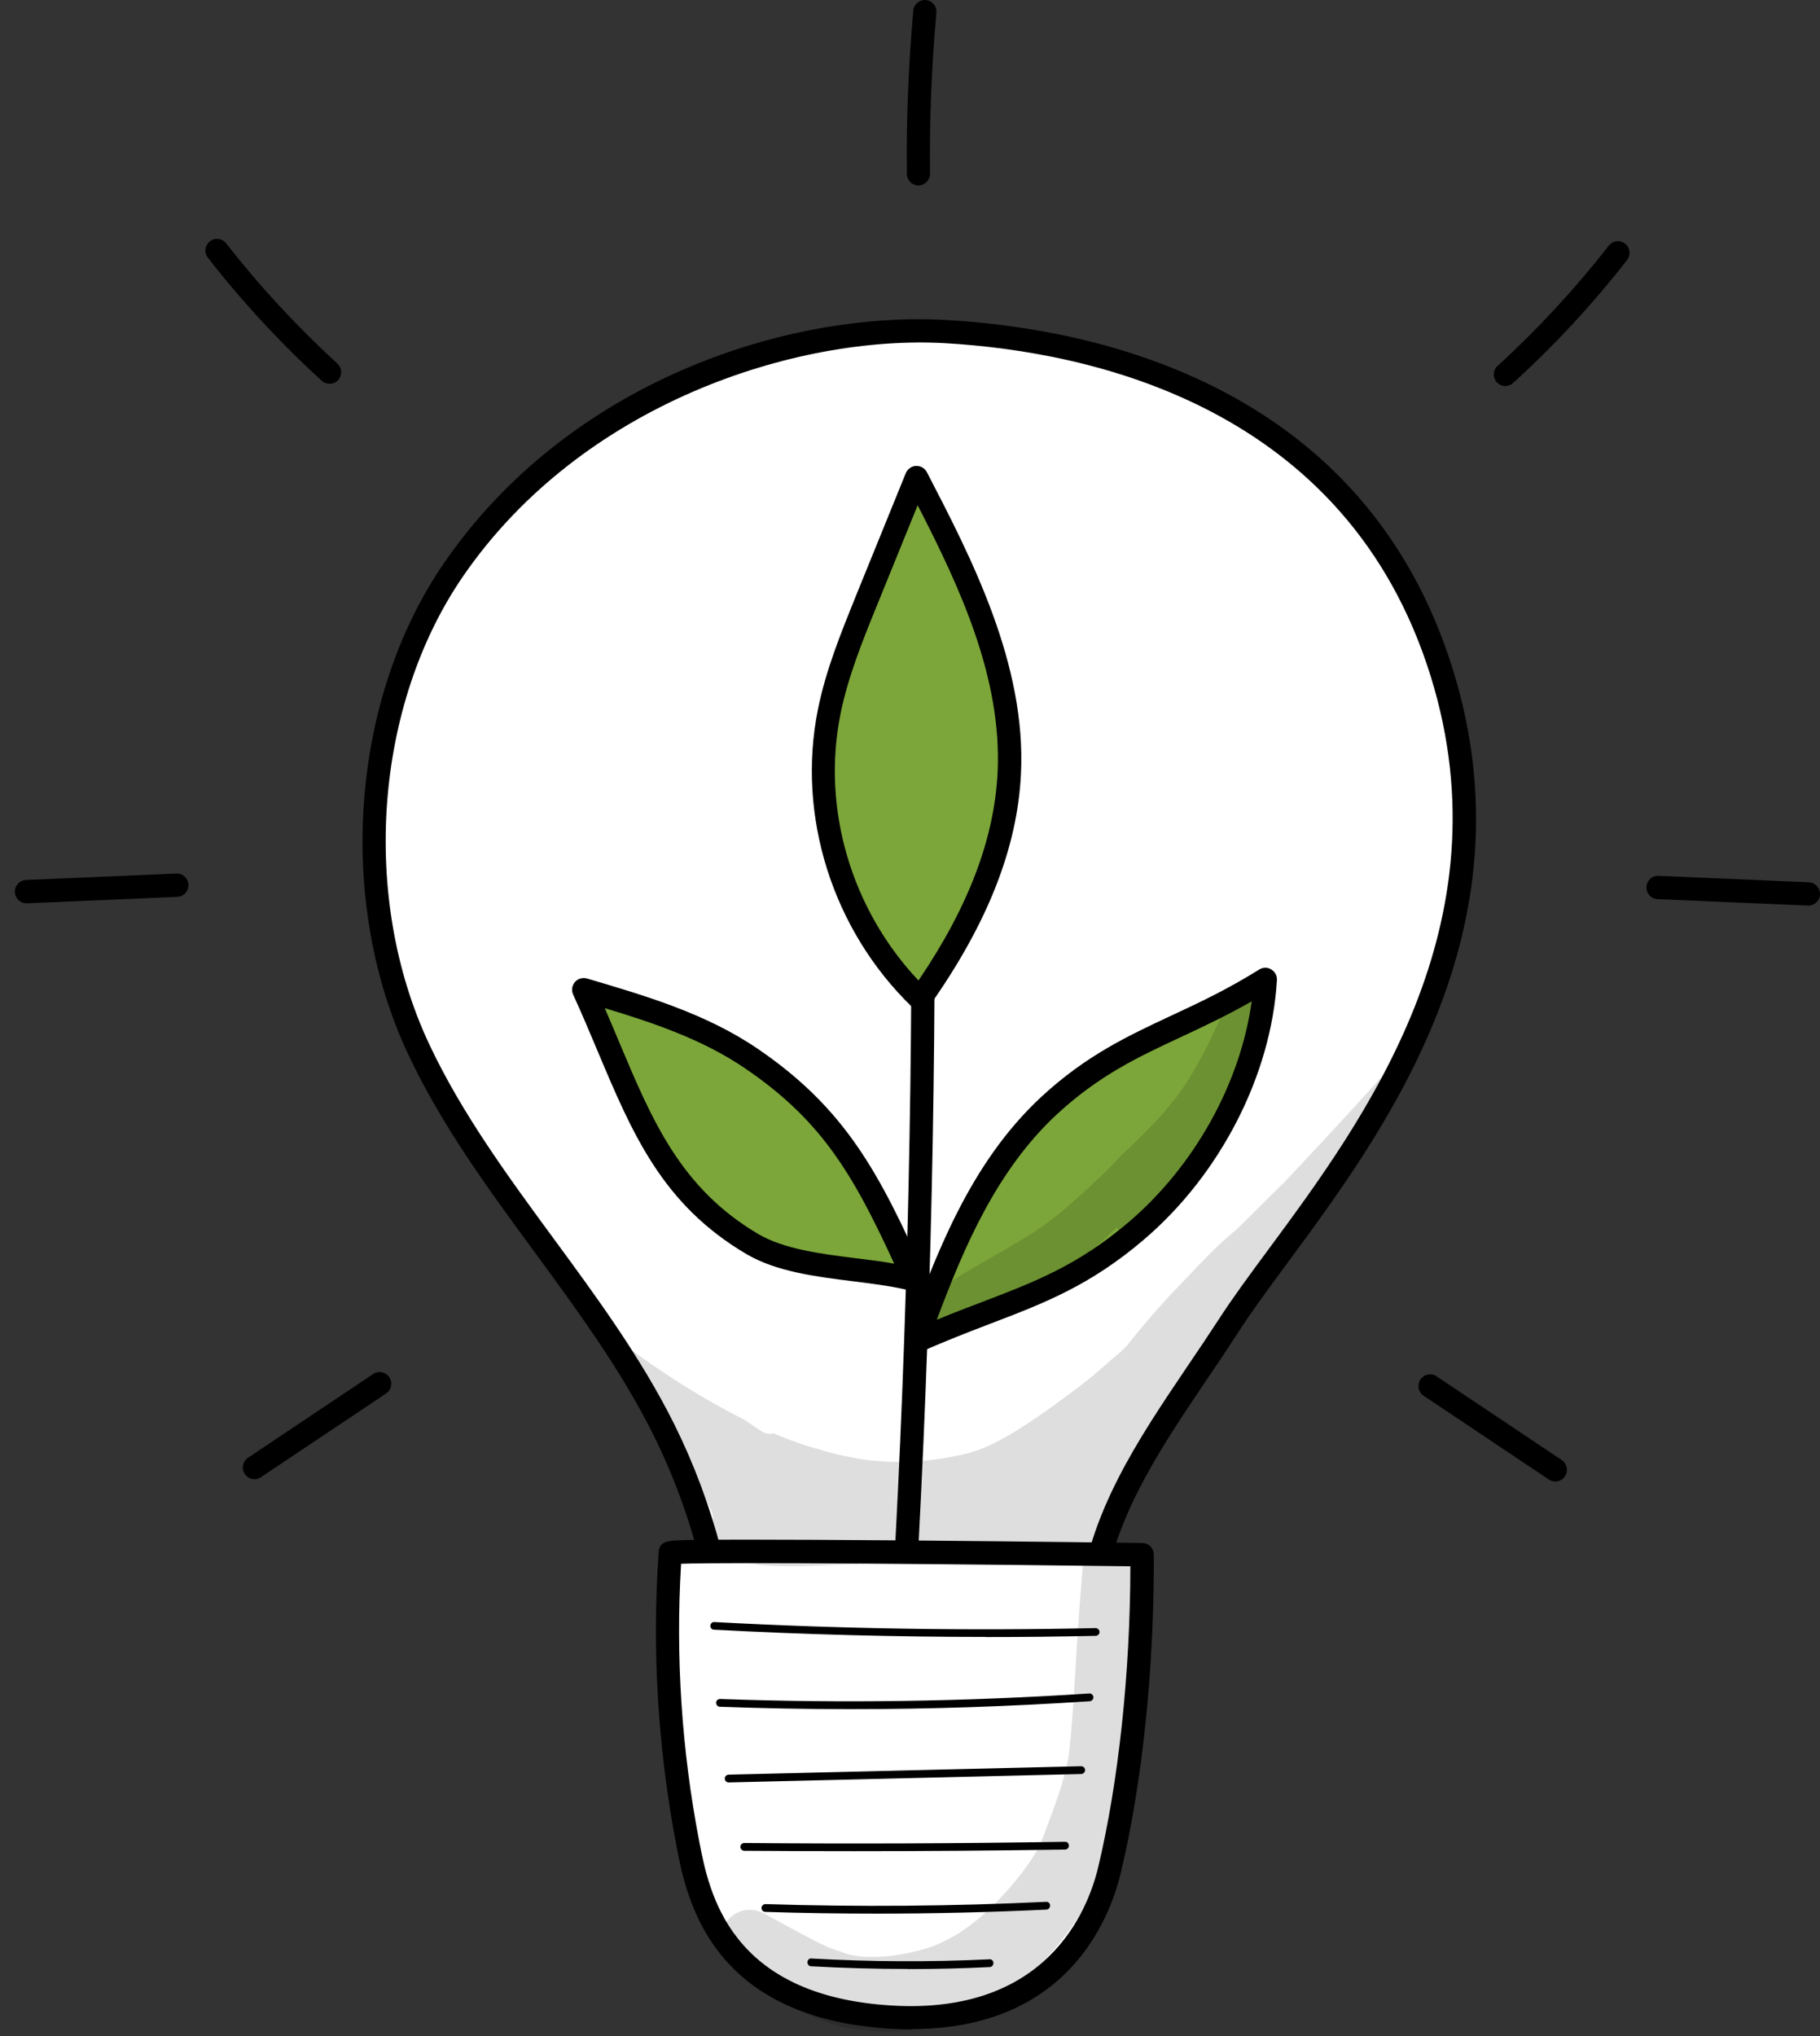 <svg width="76" height="85" viewBox="0 0 76 85" fill="none" xmlns="http://www.w3.org/2000/svg">
<rect x="0" y="0" width="76" height="85" fill="#333333" stroke="none"/>
<path d="M30.488 70.642C30.36 66.844 29.406 63.074 27.716 59.673C24.904 54.017 20.151 49.492 17.468 43.775C14.327 37.079 15.392 28.934 18.924 23.787C23.861 16.599 32.737 13.45 39.498 13.841C43.76 14.087 56.295 15.469 60.206 28.106C64.128 40.787 54.739 50.006 51.28 55.365C48.904 59.057 45.941 62.621 45.551 66.995C45.462 68.002 45.467 69.076 44.898 69.915C44.212 70.933 42.901 71.275 41.707 71.543C39.532 72.03 37.294 72.522 35.096 72.17C32.898 71.817 30.712 70.408 30.488 70.642Z" fill="white"/>
<path d="M36.664 72.779C36.117 72.779 35.565 72.74 35.018 72.656C33.691 72.444 32.363 71.862 31.487 71.476C31.163 71.336 30.773 71.163 30.605 71.118C30.511 71.14 30.405 71.14 30.31 71.101C30.131 71.028 30.009 70.861 30.003 70.665C29.88 66.95 28.938 63.225 27.281 59.896C25.936 57.194 24.101 54.694 22.327 52.277C20.413 49.671 18.433 46.98 17.032 43.987C14.031 37.588 14.645 29.174 18.533 23.519C23.721 15.961 32.82 12.974 39.532 13.36C45.852 13.724 57.004 16.107 60.675 27.966C64.033 38.813 57.846 47.193 53.757 52.73C52.982 53.782 52.251 54.772 51.699 55.634C51.275 56.288 50.834 56.948 50.399 57.586C48.413 60.529 46.354 63.566 46.042 67.046C46.031 67.191 46.02 67.336 46.008 67.487C45.936 68.416 45.863 69.373 45.311 70.195C44.541 71.336 43.163 71.728 41.824 72.03C40.223 72.388 38.455 72.785 36.675 72.785L36.664 72.779ZM30.951 70.206C31.191 70.284 31.487 70.413 31.878 70.581C32.759 70.967 33.969 71.498 35.175 71.689C37.311 72.035 39.492 71.543 41.607 71.068C42.806 70.799 43.933 70.486 44.502 69.641C44.909 69.037 44.971 68.243 45.032 67.403C45.043 67.252 45.054 67.101 45.071 66.95C45.406 63.219 47.537 60.075 49.59 57.032C50.02 56.4 50.46 55.746 50.879 55.102C51.448 54.218 52.19 53.212 52.976 52.149C56.954 46.767 62.962 38.628 59.749 28.251C56.251 16.957 45.545 14.68 39.476 14.328C33.239 13.97 24.279 16.862 19.331 24.067C15.632 29.454 15.052 37.47 17.914 43.573C19.275 46.476 21.228 49.134 23.113 51.701C24.915 54.151 26.773 56.685 28.157 59.46C29.808 62.783 30.779 66.492 30.963 70.206H30.951Z" fill="black"/>
<path d="M37.763 66.922C37.763 66.922 37.746 66.922 37.735 66.922C37.468 66.906 37.261 66.676 37.278 66.408C37.908 55.27 38.159 43.965 38.025 32.81C38.025 32.542 38.237 32.324 38.505 32.318H38.511C38.779 32.318 38.99 32.531 38.996 32.799C39.13 43.976 38.879 55.304 38.248 66.464C38.232 66.721 38.02 66.922 37.763 66.922Z" fill="black"/>
<path d="M38.276 55.992C39.576 52.462 40.96 48.798 43.822 46.152C46.79 43.411 49.367 43.064 52.848 40.894C52.625 44.72 50.522 48.77 47.459 51.383C44.396 53.995 42.003 54.331 38.276 55.986V55.992Z" fill="#7CA639"/>
<path d="M38.276 56.478C38.154 56.478 38.037 56.434 37.942 56.344C37.802 56.21 37.752 56.003 37.819 55.818C39.069 52.423 40.486 48.569 43.487 45.788C45.356 44.06 47.085 43.254 48.915 42.398C50.07 41.861 51.258 41.302 52.586 40.474C52.742 40.379 52.932 40.373 53.088 40.474C53.244 40.569 53.334 40.737 53.322 40.922C53.088 44.877 50.962 49.027 47.766 51.752C45.518 53.67 43.593 54.409 41.361 55.259C40.458 55.606 39.521 55.964 38.466 56.434C38.405 56.462 38.338 56.473 38.271 56.473L38.276 56.478ZM52.268 41.805C51.225 42.398 50.265 42.852 49.328 43.288C47.492 44.144 45.908 44.888 44.145 46.51C41.613 48.854 40.246 52.087 39.119 55.097C39.783 54.823 40.408 54.582 41.016 54.353C43.253 53.497 45.016 52.82 47.141 51.013C49.886 48.669 51.799 45.212 52.268 41.805Z" fill="black"/>
<path d="M38.181 53.424C36.123 52.887 33.25 53.01 31.431 51.942C27.253 49.486 26.36 45.626 24.38 41.313C26.818 42.029 29.3 42.768 31.381 44.183C34.868 46.555 36.24 49.066 38.187 53.424H38.181Z" fill="#7CA639"/>
<path d="M38.182 53.911C38.142 53.911 38.098 53.911 38.059 53.894C37.339 53.704 36.508 53.603 35.627 53.491C34.053 53.295 32.424 53.089 31.18 52.361C27.649 50.286 26.405 47.321 24.96 43.892C24.636 43.12 24.302 42.326 23.933 41.52C23.855 41.347 23.883 41.145 24.006 41C24.129 40.855 24.33 40.799 24.508 40.849C26.952 41.571 29.479 42.309 31.643 43.786C35.331 46.297 36.742 49.027 38.622 53.228C38.7 53.402 38.672 53.598 38.55 53.743C38.455 53.855 38.321 53.916 38.182 53.916V53.911ZM25.25 42.08C25.462 42.566 25.663 43.042 25.858 43.512C27.236 46.784 28.424 49.609 31.671 51.522C32.742 52.149 34.271 52.345 35.744 52.529C36.296 52.596 36.831 52.663 37.339 52.753C35.571 48.893 34.232 46.723 31.097 44.591C29.345 43.4 27.292 42.7 25.244 42.085L25.25 42.08Z" fill="black"/>
<g opacity="0.13">
<path d="M52.837 41.817C52.686 41.196 51.805 41.011 51.437 41.543C50.94 42.449 50.583 43.439 50.059 44.334C49.785 44.837 49.484 45.33 49.133 45.788C48.435 46.7 47.61 47.495 46.778 48.278C46.047 49.106 44.156 50.773 44 50.84C43.096 51.601 41.088 52.641 39.972 53.335C39.459 53.693 38.79 53.866 38.371 54.336C37.73 55.102 38.723 56.232 39.571 55.707C41.099 54.851 41.612 54.677 42.884 53.916C43.749 53.458 44.619 52.988 45.373 52.356C45.819 52.015 46.232 51.634 46.628 51.237C46.645 51.259 46.661 51.282 46.684 51.31C47.28 51.875 47.978 51.489 48.379 50.907C48.748 50.499 49.105 50.079 49.395 49.615C50.031 48.496 50.778 47.439 51.297 46.264C51.967 44.658 51.994 44.821 52.642 42.941C52.776 42.471 52.77 42.505 52.809 42.348C52.859 42.175 52.898 41.99 52.837 41.811V41.817Z" fill="black"/>
</g>
<path d="M47.688 64.909C47.688 64.909 28.001 64.651 27.984 64.836C27.705 68.892 27.956 72.986 28.72 76.969C29.111 79 29.998 83.783 37.222 84.208C42.89 84.543 45.54 81.377 46.332 78.066C47.236 74.295 47.716 69.44 47.693 64.909H47.688Z" fill="white"/>
<path d="M38.065 84.723C37.785 84.723 37.495 84.711 37.194 84.695C29.63 84.247 28.664 79.229 28.252 77.087C27.471 73.026 27.22 68.903 27.504 64.797C27.554 64.316 27.85 64.31 28.832 64.293C29.373 64.282 30.148 64.277 31.074 64.277C32.709 64.277 34.991 64.288 37.852 64.31C42.723 64.349 47.649 64.416 47.699 64.416C47.961 64.416 48.179 64.635 48.179 64.897C48.207 69.585 47.705 74.424 46.806 78.172C46.327 80.186 44.519 84.711 38.065 84.711V84.723ZM28.441 65.284C28.207 69.155 28.463 73.059 29.2 76.88C29.607 78.989 30.438 83.324 37.25 83.727C43.677 84.107 45.412 79.817 45.858 77.954C46.706 74.402 47.197 69.848 47.202 65.39C40.301 65.3 30.466 65.211 28.441 65.284Z" fill="black"/>
<path d="M41.166 68.338C37.378 68.338 33.579 68.237 29.814 68.036C29.724 68.036 29.657 67.952 29.663 67.868C29.669 67.784 29.741 67.706 29.83 67.717C35.108 68.002 40.463 68.086 45.746 67.969C45.83 67.969 45.908 68.036 45.914 68.125C45.919 68.215 45.847 68.287 45.758 68.293C44.234 68.327 42.7 68.343 41.166 68.343V68.338Z" fill="black"/>
<path d="M35.521 71.353C33.696 71.353 31.872 71.32 30.059 71.252C29.97 71.252 29.903 71.174 29.903 71.085C29.903 70.995 29.975 70.934 30.07 70.928C35.186 71.113 40.374 71.034 45.484 70.699C45.573 70.688 45.651 70.76 45.657 70.85C45.663 70.939 45.596 71.017 45.507 71.023C42.198 71.241 38.857 71.353 35.521 71.353Z" fill="black"/>
<path d="M30.427 74.413C30.338 74.413 30.265 74.34 30.265 74.256C30.265 74.167 30.332 74.094 30.422 74.088L45.144 73.736C45.239 73.736 45.306 73.803 45.311 73.893C45.311 73.982 45.244 74.055 45.155 74.061L30.433 74.413H30.427Z" fill="black"/>
<path d="M35.705 77.282C34.159 77.282 32.614 77.277 31.08 77.266C30.991 77.266 30.918 77.193 30.918 77.103C30.918 77.014 30.991 76.941 31.08 76.941C35.52 76.98 40.028 76.964 44.474 76.891C44.558 76.88 44.636 76.964 44.636 77.053C44.636 77.143 44.564 77.215 44.474 77.215C41.562 77.26 38.622 77.282 35.694 77.282H35.705Z" fill="black"/>
<path d="M36.614 79.889C35.058 79.889 33.501 79.867 31.956 79.817C31.867 79.817 31.794 79.739 31.8 79.649C31.8 79.559 31.883 79.492 31.967 79.492C35.85 79.615 39.794 79.582 43.682 79.397C43.788 79.392 43.85 79.464 43.85 79.554C43.85 79.643 43.783 79.722 43.694 79.722C41.345 79.834 38.974 79.889 36.609 79.889H36.614Z" fill="black"/>
<path d="M37.897 82.2C36.553 82.2 35.208 82.16 33.869 82.088C33.78 82.088 33.713 82.004 33.719 81.914C33.719 81.825 33.797 81.746 33.892 81.763C36.357 81.903 38.851 81.914 41.317 81.797C41.417 81.786 41.484 81.864 41.484 81.954C41.484 82.043 41.417 82.121 41.328 82.121C40.19 82.177 39.041 82.205 37.897 82.205V82.2Z" fill="black"/>
<g opacity="0.13">
<path d="M47.381 65.099C46.946 63.958 45.194 64.321 45.205 65.535C44.915 68.735 44.887 71.051 44.631 73.266C44.424 74.525 43.922 75.694 43.487 76.88C43.102 77.837 41.205 80.259 39.331 81.087C38.634 81.467 36.324 82.01 35.119 81.478C34.405 81.277 33.814 80.919 31.961 79.912C30.5 79.101 29.256 81.221 30.678 82.11C31.471 82.603 32.252 83.112 33.016 83.649C32.921 83.587 32.809 83.481 32.737 83.436C33.412 83.99 34.226 84.37 35.069 84.6C39.777 85.567 43.487 83.005 45.674 78.955C46.494 77.283 46.907 75.04 47.029 74.184C47.258 72.707 47.225 72.796 47.292 71.157C47.292 70.906 47.37 70.576 47.281 70.268C47.314 69.591 47.336 68.925 47.375 68.271C47.403 67.482 47.426 66.693 47.465 65.904C47.476 65.63 47.526 65.34 47.387 65.093L47.381 65.099Z" fill="black"/>
</g>
<path d="M38.355 7.744C38.087 7.744 37.875 7.531 37.869 7.263C37.841 4.997 37.936 2.698 38.137 0.444C38.159 0.175 38.399 -0.021 38.661 0.002C38.929 0.024 39.124 0.265 39.102 0.528C38.901 2.754 38.812 5.014 38.834 7.252C38.834 7.52 38.622 7.738 38.355 7.744Z" fill="black"/>
<path d="M62.862 16.118C62.728 16.118 62.599 16.062 62.505 15.962C62.326 15.76 62.337 15.453 62.538 15.274C64.217 13.741 65.779 12.051 67.18 10.256C67.347 10.043 67.648 10.004 67.86 10.172C68.072 10.34 68.106 10.642 67.944 10.854C66.51 12.695 64.909 14.423 63.185 15.989C63.09 16.073 62.973 16.118 62.856 16.118H62.862Z" fill="black"/>
<path d="M75.514 37.806C75.514 37.806 75.498 37.806 75.492 37.806L69.216 37.538C68.948 37.526 68.742 37.297 68.753 37.029C68.764 36.76 68.987 36.553 69.26 36.564L75.537 36.833C75.804 36.844 76.011 37.073 76 37.342C75.989 37.605 75.771 37.806 75.514 37.806Z" fill="black"/>
<path d="M64.942 61.849C64.848 61.849 64.758 61.821 64.675 61.765L59.447 58.269C59.224 58.118 59.163 57.816 59.314 57.592C59.464 57.368 59.766 57.307 59.989 57.458L65.216 60.954C65.439 61.105 65.5 61.407 65.35 61.631C65.255 61.771 65.104 61.849 64.948 61.849H64.942Z" fill="black"/>
<path d="M13.764 16.023C13.646 16.023 13.529 15.984 13.434 15.894C11.71 14.322 10.109 12.594 8.681 10.759C8.514 10.546 8.553 10.244 8.765 10.077C8.977 9.909 9.278 9.948 9.446 10.161C10.846 11.956 12.408 13.64 14.087 15.178C14.288 15.357 14.299 15.665 14.12 15.866C14.026 15.973 13.892 16.023 13.764 16.023Z" fill="black"/>
<path d="M1.105 37.711C0.849 37.711 0.631 37.504 0.62 37.246C0.609 36.978 0.815 36.748 1.083 36.737L7.359 36.469C7.627 36.452 7.856 36.664 7.867 36.933C7.878 37.202 7.672 37.431 7.404 37.442L1.128 37.711C1.128 37.711 1.111 37.711 1.105 37.711Z" fill="black"/>
<path d="M10.623 61.754C10.467 61.754 10.31 61.675 10.221 61.536C10.07 61.312 10.132 61.01 10.355 60.859L15.582 57.362C15.805 57.211 16.107 57.273 16.257 57.497C16.408 57.721 16.346 58.023 16.123 58.174L10.896 61.67C10.812 61.726 10.718 61.754 10.628 61.754H10.623Z" fill="black"/>
<path d="M38.421 41.688C35.242 38.612 33.769 33.974 34.622 29.712C34.94 28.117 35.559 26.596 36.173 25.085C36.87 23.368 37.568 21.645 38.271 19.928C40.29 23.821 42.36 27.933 42.142 32.279C41.975 35.714 40.385 38.908 38.421 41.688Z" fill="#7CA639"/>
<path d="M38.421 42.175C38.299 42.175 38.176 42.124 38.087 42.041C34.767 38.83 33.261 34.069 34.154 29.622C34.483 27.977 35.119 26.422 35.727 24.912L37.824 19.754C37.897 19.581 38.064 19.458 38.254 19.452C38.449 19.447 38.622 19.547 38.706 19.715C40.558 23.284 42.862 27.726 42.633 32.313C42.483 35.406 41.233 38.567 38.823 41.979C38.739 42.097 38.611 42.169 38.472 42.181C38.455 42.181 38.444 42.181 38.427 42.181L38.421 42.175ZM38.321 21.091L36.62 25.276C36.023 26.741 35.409 28.263 35.096 29.812C34.304 33.756 35.548 37.963 38.354 40.933C40.441 37.862 41.517 35.02 41.657 32.262C41.852 28.302 40.073 24.503 38.321 21.097V21.091Z" fill="black"/>
<g opacity="0.13">
<path d="M53.54 49.447C52.909 50.051 52.301 50.683 51.671 51.293C51.66 51.304 51.654 51.31 51.654 51.315C50.728 52.054 49.936 52.96 49.11 53.81C48.38 54.577 47.688 55.382 47.029 56.21C46.862 56.372 46.689 56.546 46.483 56.697C46.349 56.831 45.674 57.396 45.551 57.508C45.54 57.519 45.523 57.53 45.512 57.536C45.412 57.614 45.161 57.816 44.993 57.944C43.264 59.231 41.635 60.411 40.263 60.708C38.645 61.088 37.099 61.105 35.878 60.903C35.08 60.752 34.678 60.668 34.299 60.534C33.618 60.355 32.954 60.12 32.307 59.84C32.151 59.88 31.978 59.863 31.816 59.762C31.56 59.6 31.314 59.432 31.063 59.259C28.988 58.218 27.063 56.932 25.239 55.505C26.857 57.927 28.43 60.4 29.691 63.029C29.914 63.493 29.674 63.874 29.328 63.997C29.507 64.321 29.691 64.651 29.869 64.976C29.903 65.043 29.942 65.11 29.975 65.177C30.053 65.194 30.131 65.205 30.221 65.211C30.885 65.166 31.537 65.351 32.196 65.362C33.261 65.423 34.321 65.351 35.387 65.311C37.077 65.255 38.745 64.914 40.441 64.903C42.316 64.758 43.392 64.942 44.184 65.082C45.211 65.105 45.021 64.948 45.668 64.965C45.785 64.965 45.886 64.942 45.986 64.914C46.064 64.607 46.159 64.31 46.26 64.014C46.081 63.829 46.07 63.555 46.17 63.314C47.08 61.194 48.313 59.281 49.651 57.413C52.045 54.079 54.862 51.052 57.093 47.601C57.227 47.327 57.361 47.053 57.49 46.779C58.059 45.604 58.628 44.423 59.191 43.249C57.607 45.112 55.319 47.567 53.545 49.447H53.54Z" fill="black"/>
</g>
</svg>
